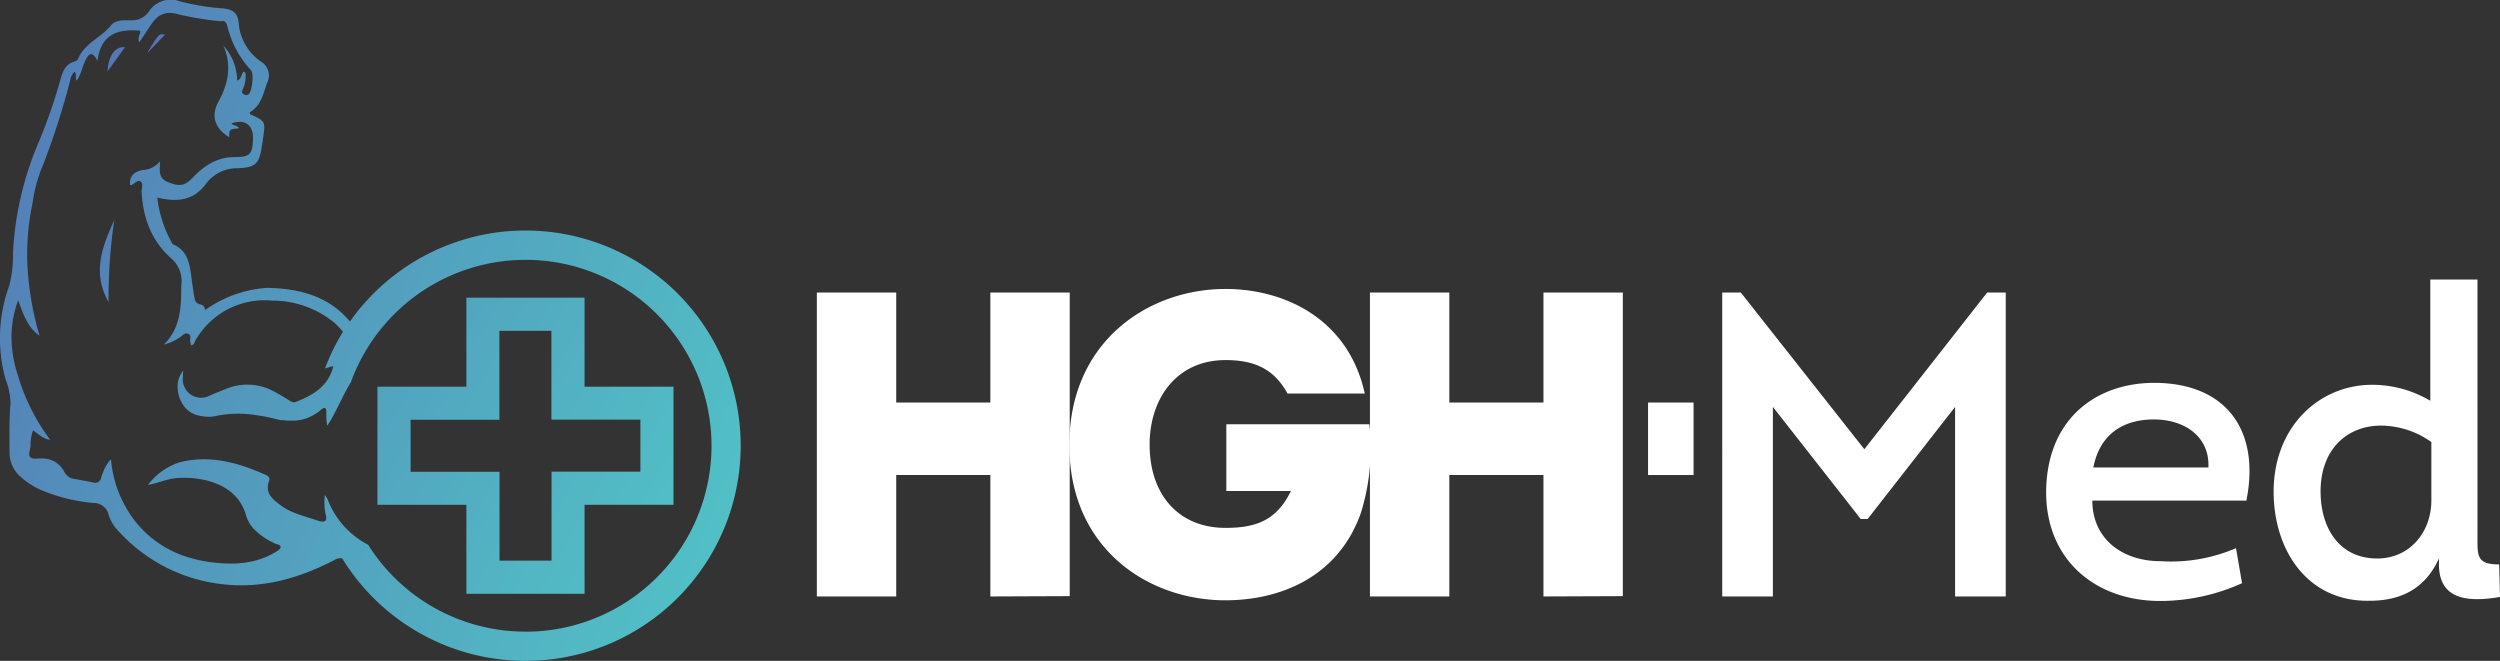 <svg xmlns="http://www.w3.org/2000/svg" xmlns:xlink="http://www.w3.org/1999/xlink" viewBox="0 0 384.56 101.66"><rect x="0" y="0" width="384.56" height="101.66" fill="#333333" stroke="none"/><defs><style>.cls-1{fill:#fff;}.cls-2{fill:url(#linear-gradient);}.cls-3{fill:url(#linear-gradient-2);}.cls-4{fill:url(#linear-gradient-3);}.cls-5{fill:url(#linear-gradient-4);}.cls-6{fill:url(#linear-gradient-5);}</style><linearGradient id="linear-gradient" x1="12.87" y1="-0.95" x2="122.97" y2="75.55" gradientUnits="userSpaceOnUse"><stop offset="0" stop-color="#556cb3"/><stop offset="1" stop-color="#51c3c6"/></linearGradient><linearGradient id="linear-gradient-2" x1="2.85" y1="-0.34" x2="119.96" y2="73.4" xlink:href="#linear-gradient"/><linearGradient id="linear-gradient-3" x1="-16.96" y1="20.32" x2="111.4" y2="94.96" xlink:href="#linear-gradient"/><linearGradient id="linear-gradient-4" x1="-34.64" y1="18.17" x2="118.3" y2="79.94" xlink:href="#linear-gradient"/><linearGradient id="linear-gradient-5" x1="-27.11" y1="8.59" x2="110.14" y2="84.84" xlink:href="#linear-gradient"/></defs><title>Asset 5</title><g id="Layer_2" data-name="Layer 2"><g id="Layer_2-2" data-name="Layer 2"><path class="cls-1" d="M305.67,45h2.86V91.75h-7.79V62.59L287.29,79.83h-1.07L272.71,62.59V91.75h-7.79V45h2.86l19,24.1Z"/><path class="cls-1" d="M345.55,77h-23.7c0,5.86,4.59,9.32,10.45,9.32a25.23,25.23,0,0,0,11.65-2l.93,5.39a30.63,30.63,0,0,1-12.12,2.73c-10.59.2-18.37-6.59-18-17.44s7.92-16.11,16.64-16.11C342.62,58.93,347.68,66.38,345.55,77ZM322,71.91h17.71c.2-4.86-3.79-7.39-8.39-7.39C326.51,64.52,323,66.85,322,71.91Z"/><path class="cls-1" d="M375.17,85.89c-2.13,4.73-5.93,6.52-10.65,6.52-9.59.2-14.78-7.79-14.78-16.78,0-9.92,6.92-16.44,15.18-16.44a17.57,17.57,0,0,1,8.92,2.46V43h7.26V81.76c0,3.66-.33,5.06,3.33,5.06l.13,5c-5,.87-9.39.4-9.39-5ZM374,68a13.42,13.42,0,0,0-7.92-2.53c-5,.07-9.12,3.6-9.12,10.12,0,5.53,2.8,10.32,8.72,10.32,5,0,8.32-4.06,8.32-8.92Z"/><path class="cls-1" d="M152.34,91.75V73.07H137.86V91.75H125.65V45h12.21V61.92h14.48V45h12.21v46.7Z"/><path class="cls-1" d="M188.51,44.45c9.27,0,18.95,4.74,21.42,16.08H198.05c-2.07-3.74-5-5.14-9.54-5.14-7.54,0-11.67,5.94-11.67,13,0,7.8,4.54,12.81,11.67,12.81,4.8,0,7.87-1.2,10.07-5.67h-9.94V65.26h22a33.5,33.5,0,0,1-1.27,13.54c-3.4,9.81-12.21,13.54-20.88,13.54-11.87,0-24-7.94-24-23.88S176.64,44.45,188.51,44.45Z"/><path class="cls-1" d="M237.42,91.75V73.07H222.94V91.75H210.73V45h12.21V61.92h14.48V45h12.21v46.7Z"/><path class="cls-1" d="M253.51,61.92h7V73.07h-7Z"/><path class="cls-2" d="M22.6,8.22l2.78-2.89C24.44,5.14,24.44,5.14,22.6,8.22Z"/><path class="cls-3" d="M16.53,11l2.7-3.74C17.72,7.1,16.68,8.53,16.53,11Z"/><path class="cls-4" d="M16.7,46.46a81.53,81.53,0,0,1,.88-12.63C15.78,37.85,14.1,41.87,16.7,46.46Z"/><path class="cls-5" d="M80.83,35.46a33.05,33.05,0,0,0-27,14c-3.24-3.9-7.72-5.08-12.74-5.18a18.52,18.52,0,0,0-9.54,3.41c-.18-1.28-1.12-.48-1.55-1.51-.12-.29-.49-3-.51-3.22-.3-2.14-.47-4.34-2.86-5.37-.14-.06-.22-.29-.3-.45a18.36,18.36,0,0,1-2.13-6.74c3,.69,5.56.54,7.53-2.19a5.93,5.93,0,0,1,4.78-2.33c2.8-.11,3.35-.63,3.78-3.44.06-.41.12-.82.18-1.22.38-2.54.38-2.56-2-3.66,0,0,0-.13-.09-.27,1.79-1,2.09-2.84,2.71-4.54a2.5,2.5,0,0,0-1-3.31,7.94,7.94,0,0,1-3.36-5.77C36.6,2,35.86,1.46,34.35,1.3A37.71,37.71,0,0,1,27.74.23,4,4,0,0,0,23,1.63a3.14,3.14,0,0,1-2.88,1.49c-1.07,0-2.32-.09-3,.73C15.63,5.76,13,6.62,12,9.07c-.08.2-.41.35-.65.43-1.25.4-1.66,1.38-2,2.54a83.88,83.88,0,0,1-3.29,9.58A49.52,49.52,0,0,0,2,38.88a18.82,18.82,0,0,1-.56,5A23.7,23.7,0,0,0,.85,58.34a10.55,10.55,0,0,1,.77,3.73c-.22,2.51-.17,5-.15,7.56A4.85,4.85,0,0,0,3,73.18a11.5,11.5,0,0,0,3.3,2.19,27,27,0,0,0,8.08,2,2.35,2.35,0,0,1,2.35,1.9,6.38,6.38,0,0,0,1.6,2.54,25.33,25.33,0,0,0,15.94,8.06c6.11.71,11.8-.93,17.18-3.73a1.78,1.78,0,0,1,1.18-.26A33.1,33.1,0,1,0,80.83,35.46Zm0,61.7A28.57,28.57,0,0,1,56.63,83.8a13.12,13.12,0,0,1-6.21-6.94,6.68,6.68,0,0,0-.44-.73A8.88,8.88,0,0,0,50.07,79c.22.78.12,1.14-.25,1.21h0a1.14,1.14,0,0,1-.37,0l-.1,0a3.74,3.74,0,0,1-.48-.13c-2-.69-4.08-1.11-5.79-2.42-.87-.67-1.77-1.36-1.87-2.42A2.6,2.6,0,0,1,41.39,74a.63.63,0,0,0,0-.52A.8.8,0,0,0,41,73.1C36.87,71.26,32.66,70,28.1,71a7.75,7.75,0,0,0-1.52.52,9.74,9.74,0,0,0-1.46.82,9.63,9.63,0,0,0-2.36,2.26A19.45,19.45,0,0,0,25,74c.37-.1.73-.21,1.1-.29a7.82,7.82,0,0,1,1.11-.17c3.5-.26,8.53.66,10.3,4.78a7.38,7.38,0,0,1,.31.87A5.36,5.36,0,0,0,39,81.32a10.48,10.48,0,0,0,3,2.14l.25.13a3.67,3.67,0,0,0,.51.17,1,1,0,0,1,.23.1.34.34,0,0,1,.16.21.43.43,0,0,1,0,.16.45.45,0,0,1-.11.22,3.36,3.36,0,0,1-.79.55,11.85,11.85,0,0,1-1.07.55A12.23,12.23,0,0,1,39,86.3a15.2,15.2,0,0,1-3.43.39,22,22,0,0,1-2.34-.12,21.51,21.51,0,0,1-4.45-.9A16.37,16.37,0,0,1,19,77.35a16.81,16.81,0,0,1-1.28-3.18,19,19,0,0,1-.65-3.52,3.86,3.86,0,0,0-.32.34,8,8,0,0,0-1.2,2.53.94.94,0,0,1-1.25.69c-.94-.2-1.88-.37-2.83-.53a2,2,0,0,1-1.53-1,3.71,3.71,0,0,0-3-2.13,7.49,7.49,0,0,0-1.32,0H5.29a1.22,1.22,0,0,1-.49-.12.6.6,0,0,1-.16-.12.61.61,0,0,1-.15-.37,1.64,1.64,0,0,1,.07-.56,5.23,5.23,0,0,0,.14-.77c0-.13,0-.26,0-.4a6.36,6.36,0,0,1,.38-2c.83.5,1.45,1.29,2.65,1.45a31,31,0,0,1-5-10A18.78,18.78,0,0,1,1.77,52a16.08,16.08,0,0,1,.55-4.32q.2-.74.47-1.5l.3.82c.69,1.88,1.38,3.51,3,4.65a46.08,46.08,0,0,1-1.61-7.79A39.71,39.71,0,0,1,4.18,39s0,0,0-.06A37.42,37.42,0,0,1,5,31.3a23.43,23.43,0,0,1,1.72-6.18,116,116,0,0,0,4.08-12.77,2.22,2.22,0,0,1,.66-1.3c.46.4,0,.92.35,1.34.71-1,.87-2.29,1.46-3.35.44-.79.95-1.23,1.72.34.54-4.23,3.23-4.93,6.55-4.66.19.47-.5,1-.11,1.79.63-.95,1.23-1.85,1.83-2.75,1.2-1.76,2.43-2.1,4.44-1.49a50.34,50.34,0,0,0,6.21,1c.65-.17.94.2,1.06.75a15.21,15.21,0,0,0,3.66,6.81c.45.53.14,3.24-.38,3.66a.65.65,0,0,1-.77,0c-.33-.17-.25-.44-.15-.7a4.69,4.69,0,0,0,.45-2c0-.26.08-.55-.24-.79-.5.31-.3,1.15-1.06,1.38A8.09,8.09,0,0,0,34.35,7c1.34,3.05.78,5.86-.76,8.67-1.2,2.17-.51,4.12,1.67,5.43,0-1.22,0-1.22,1.51-1.36-.24-.52-.91-.36-1.16-.77,2.05-.7,3.38.26,3.31,2.39-.08,2.38-.47,2.81-2.82,2.8-2.69,0-4.68,1.31-6.45,3.16-1.29,1.35-2.08,1.37-3.8.7-1.53-.6-1.29-1.78-1.22-3.22A3.62,3.62,0,0,1,22,26.15c-1.23.21-2.12.82-2,2.33.68,0,1.09-1,1.68-.52.35.27.12,1,.1,1.45.2,4.09,1.49,7.67,4.68,10.44A4.65,4.65,0,0,1,27.88,44c0,3.28-.11,6.51-2.68,9a7.56,7.56,0,0,0,2.58-1.19c.37-.23.64-.71,1.19-.45s.18.82.31,1.22a3.58,3.58,0,0,1,.08.53c.53,0,.54-.49.71-.76a12.25,12.25,0,0,1,11.77-6.11,15.09,15.09,0,0,1,9.52,3.34,8.75,8.75,0,0,1,.79.76l.61.69A33,33,0,0,0,50,56.66c.34-.08.68-.18,1-.29a1,1,0,0,1,.27,0c-.77,3.07-3.14,4.43-5.82,5.47-.39.15-.69-.09-1-.28-.7-.43-1.4-.86-2.13-1.25a8.58,8.58,0,0,0-7.66-.45c-.8.33-1.61.64-2.42,1a2.82,2.82,0,0,1-4.1-2.88h0c0-.32,0-.63.07-1a3.81,3.81,0,0,0-.86,1.94,4.62,4.62,0,0,0,0,1.07,5,5,0,0,0,.64,2,3.82,3.82,0,0,0,2.39,1.89,8.36,8.36,0,0,0,1.38.22,5.41,5.41,0,0,0,.68,0,4.23,4.23,0,0,0,.66-.09,17,17,0,0,1,5.89-.21l1.16.17c.77.13,1.54.3,2.3.49h0c.29.07.57.13.85.18l.34,0,.47.06.44,0h.89a6.45,6.45,0,0,0,2-.47h0a6.54,6.54,0,0,0,.65-.31,7.25,7.25,0,0,0,1.26-.87c.61-.53.86-.31.85.43a8.52,8.52,0,0,0,.14,2c1.42-2.11,2.28-4.5,3.61-6.63a28.6,28.6,0,1,1,26.9,38.32Z"/><path class="cls-6" d="M89.92,91.34H71.74V77.65H58.06V59.48H71.74V45.79H89.92V59.48H103.6V77.65H89.92Zm-13.08-5.1h8V72.55H98.51v-8H84.82V50.89h-8V64.57H63.16v8H76.84Z"/></g></g></svg>